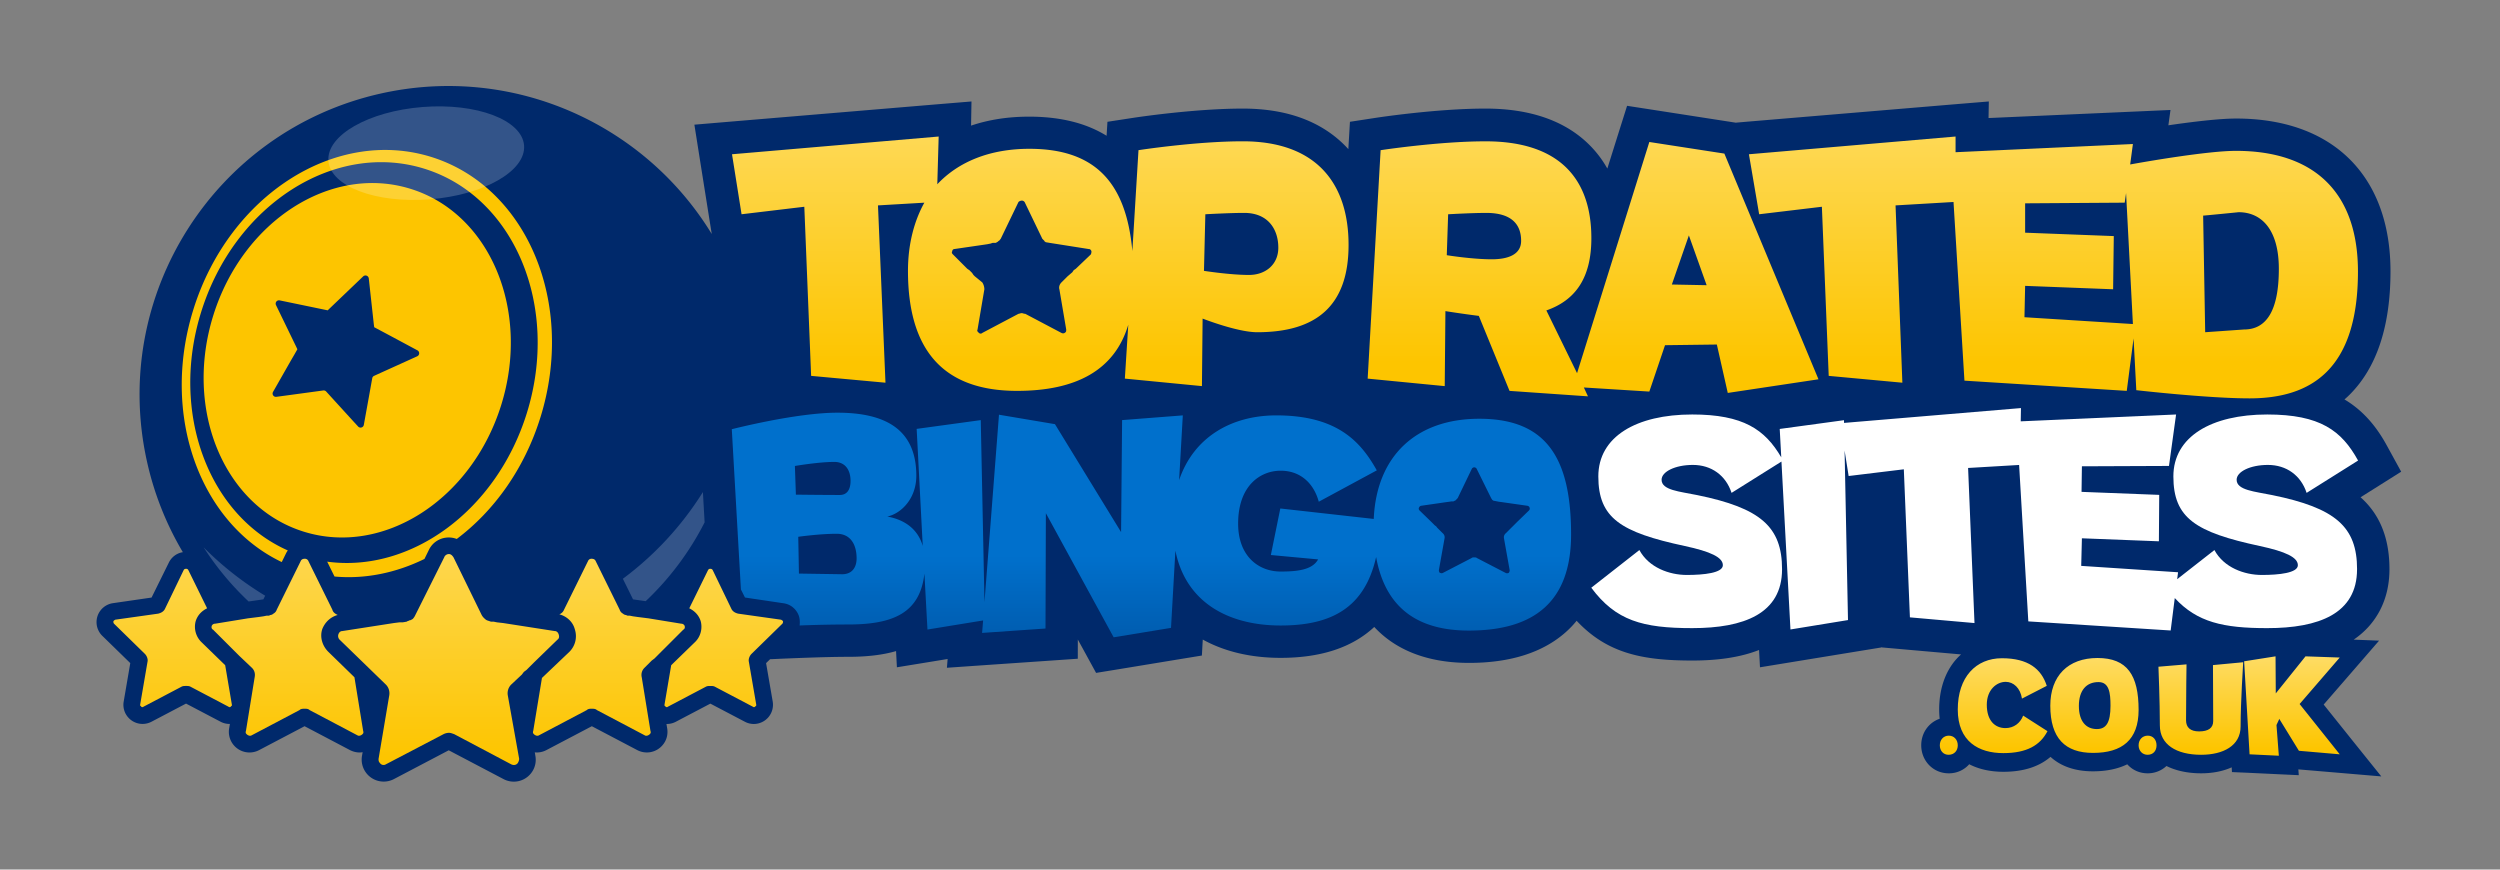 <svg xmlns="http://www.w3.org/2000/svg" width="138" height="48" fill="none"><rect width="100%" height="100%" fill="#808080" stroke="none"/><path fill="#00296B" d="m129.924 35.308 1.401.056-1.393 1.608-1.665 1.92L129.955 41l1.493 1.858-2.378-.202-2.201-.186.023.32-1.154-.054-1.613-.077-.921-.04-.015-.262c-.473.212-1.043.33-1.682.33-.747 0-1.399-.143-1.918-.404a1.509 1.509 0 0 1-1.044.404c-.449 0-.846-.19-1.119-.498-.522.255-1.156.388-1.895.388-.982 0-1.772-.276-2.342-.798-.637.547-1.509.824-2.603.824-.727 0-1.361-.146-1.885-.417a1.481 1.481 0 0 1-1.135.501c-.849 0-1.514-.68-1.514-1.55 0-.687.419-1.255 1.018-1.462a4.637 4.637 0 0 1-.028-.508c0-1.304.447-2.368 1.209-3.043l-2.981-.263-1.44-.128v.01l-1.532.25-3.178.52-1.969.322-.051-.956c-.99.391-2.207.583-3.69.583-2.708 0-4.684-.381-6.38-2.196-.173.217-.37.422-.582.613-1.266 1.135-3.069 1.713-5.357 1.713-2.253 0-4.028-.685-5.232-1.984-1.215 1.133-2.94 1.706-5.168 1.706-1.657 0-3.11-.353-4.298-1.01l-.049.882-1.416.232-3.171.522-1.253.204-.608-1.112-.4-.73-.002 1.06-1.662.115-3.49.24-2.072.144.039-.484-.829.136-1.971.322-.046-.895c-.736.215-1.603.317-2.641.317-1.207 0-3.05.075-4.314.133l-.22.215.366 2.122a1.062 1.062 0 0 1-1.044 1.237 1.06 1.06 0 0 1-.49-.122l-1.908-1.002-1.908 1.002a1.07 1.07 0 0 1-.493.122c-.008 0-.015 0-.023-.002l.04.24c.057.332-.032.67-.25.925a1.136 1.136 0 0 1-1.404.277l-2.505-1.317-2.506 1.317a1.14 1.14 0 0 1-.532.133.78.78 0 0 1-.11-.008l.033.2c.062.352-.033.71-.263.983a1.21 1.21 0 0 1-1.496.294l-3.025-1.59-3.027 1.59a1.216 1.216 0 0 1-1.762-1.278l.036-.207a.938.938 0 0 1-.167.016c-.184 0-.368-.047-.534-.133l-2.503-1.317-2.506 1.317A1.14 1.14 0 0 1 12.65 40.2l.04-.24c-.007.002-.015.002-.022.002-.17 0-.34-.043-.491-.122l-1.908-1.002-1.907 1.002a1.059 1.059 0 0 1-1.301-.256 1.044 1.044 0 0 1-.233-.859l.363-2.122L5.649 35.1a1.058 1.058 0 0 1 .585-1.805l2.133-.31.954-1.932c.153-.31.44-.52.772-.573a17.019 17.019 0 0 1-1.972-4.97C6.061 16.336 11.83 7.227 21.006 5.166c7.316-1.644 14.588 1.687 18.283 7.752l-.128-.798-.53-3.334-.301-1.904 1.92-.162 11.402-.956 1.974-.163-.023 1.334c.966-.327 2.04-.496 3.201-.496 1.718 0 3.145.353 4.28 1.056l.047-.772 1.43-.22c.135-.02 3.351-.509 6.049-.509 2.452 0 4.38.721 5.728 2.14.03.034.06.064.092.098l.002-.064.085-1.445 1.431-.22c.136-.02 3.353-.509 6.048-.509 2.437 0 4.347.655 5.679 1.946.417.404.767.859 1.05 1.365l.627-1.996.463-1.468 1.519.235 4.12.64.357.056.596-.052 11.399-.956 1.977-.163-.016.915 7.899-.35 2.145-.095-.117.846c1.329-.194 2.805-.373 3.741-.373 5.333 0 8.52 3.155 8.52 8.437 0 3.019-.757 5.307-2.248 6.798a4.83 4.83 0 0 1-.292.27c.952.566 1.703 1.389 2.32 2.511l.81 1.478-1.429.9-.813.511c.976.87 1.595 2.117 1.595 3.973 0 1.651-.698 3.017-1.974 3.886z"></path><path fill="#fff" d="M38.895 28.834a15.896 15.896 0 0 1-3.253 4.351l-.698-.1-.562-1.137a17.58 17.58 0 0 0 4.383-4.73c.012-.02.025-.038.035-.059l.095 1.675z" opacity=".2"></path><path fill="url(#a)" d="m125.623 38.276-.013-2.046-1.734.274.3 5.134 1.616.078-.13-1.694.156-.339 1.082 1.76 2.254.195-2.215-2.776 2.215-2.566-1.889-.066-1.642 2.046zm-12.446.678c0 1.798.821 2.606 2.359 2.606 1.603 0 2.515-.717 2.515-2.372 0-1.915-.626-2.866-2.268-2.866-1.629 0-2.606.99-2.606 2.632zm1.577.013c0-.847.404-1.316 1.082-1.316.586 0 .664.586.664 1.303 0 .95-.247 1.29-.756 1.29-.586 0-.99-.417-.99-1.277zm-6.685.195c0 1.772 1.159 2.41 2.515 2.41 1.29 0 2.033-.43 2.437-1.211l-1.343-.86c-.156.417-.521.69-.977.69-.573 0-1.03-.404-1.03-1.29 0-.846.561-1.263 1.043-1.263.43 0 .808.338.899.925l1.369-.704c-.3-.938-1.03-1.524-2.476-1.524-1.434 0-2.437 1.042-2.437 2.827zm14.087-2.45s.013 1.786.013 3.089c0 .39-.274.573-.782.573-.482 0-.717-.222-.717-.613 0-1.303.026-3.088.026-3.088l-1.55.13s.078 1.903.078 3.245c0 1.042.899 1.616 2.28 1.616 1.212 0 2.177-.495 2.177-1.564 0-1.303.143-3.544.143-3.544l-1.668.157zm-4.105 4.43c0 .3.209.522.495.522.313 0 .495-.222.495-.521 0-.313-.195-.535-.482-.535-.299 0-.508.222-.508.535zm-10.973 0c0 .3.196.522.482.522.313 0 .509-.222.509-.521 0-.313-.209-.535-.496-.535-.286 0-.495.222-.495.535z"></path><path fill="#FDC500" d="M29.825 23.06c-.884 2.83-2.557 5.147-4.613 6.691a1.215 1.215 0 0 0-.442-.082c-.465 0-.885.259-1.09.675l-.25.51c-1.57.769-3.273 1.124-4.965.97l-.404-.82c4.587.624 9.333-2.792 11.015-8.184 1.846-5.908-.68-11.954-5.64-13.503-4.964-1.55-10.482 1.984-12.328 7.894-1.736 5.556.394 11.231 4.78 13.174a1.055 1.055 0 0 0-.1.161l-.236.48c-4.526-2.162-6.697-8.116-4.876-13.948 1.966-6.296 7.847-10.062 13.135-8.413 5.288 1.654 7.983 8.096 6.014 14.396z"></path><path fill="#FDC500" d="m23.031 19.667-2.189.992-.189.087a.175.175 0 0 0-.105.133l-.04.22-.16.892-.265 1.462a.182.182 0 0 1-.315.09l-.276-.3-1.486-1.63a.186.186 0 0 0-.158-.06l-2.097.285-.434.058-.062.008a.182.182 0 0 1-.184-.27l.985-1.73.204-.35.156-.275-.069-.146-1.112-2.293a.183.183 0 0 1 .202-.259l1.728.358.924.192.1-.097 1.858-1.777a.184.184 0 0 1 .31.113l.28 2.554.019.138.964.514 1.424.764a.183.183 0 0 1-.013.327zm-.358-9.24c-4.388-1.372-9.266 1.755-10.898 6.98-1.634 5.226.601 10.572 4.989 11.94 4.388 1.37 9.267-1.755 10.9-6.98 1.632-5.223-.603-10.572-4.99-11.94z"></path><path fill="#fff" d="M23.73 11.002c-2.983.236-5.49-.714-5.602-2.12-.111-1.408 2.216-2.74 5.2-2.975 2.982-.236 5.49.714 5.601 2.12.112 1.407-2.216 2.74-5.199 2.975z" opacity=".2"></path><path fill="url(#b)" d="m96.54 8.515.565 3.312 3.463-.414.377 9.335 4.066.377-.377-9.787 3.2-.188.603 9.862 8.96.564.376-2.898.151 2.86s3.953.452 6.249.452c3.389 0 5.986-1.58 5.986-7.001 0-4.291-2.334-6.662-6.739-6.662-1.506 0-4.819.564-5.835.752l.151-1.129-9.789.452v-.866l-11.407.979zm20.141 4.517-4.894-.188v-1.62l5.497-.037.075-.527.377 7.227-5.986-.376.037-1.731 4.857.188.037-2.936zm4.932-1.13c.076 0 1.958-.188 1.958-.188 1.28 0 2.221.979 2.221 3.124 0 2.297-.677 3.35-1.92 3.35l-2.146.151-.113-6.436zM40.407 8.515l.527 3.312 3.464-.414.376 9.335 4.104.377-.414-9.787 2.56-.15c-.565 1.016-.904 2.295-.904 3.763 0 4.555 2.109 6.625 6.024 6.625 3.238 0 5.384-1.129 6.137-3.651l-.189 2.974 4.255.414.037-3.727s1.92.753 3.012.753c3.238 0 5.045-1.43 5.045-4.818 0-3.425-1.807-5.721-5.836-5.721-2.597 0-5.76.489-5.76.489l-.339 5.57c-.338-3.763-2.033-5.645-5.684-5.645-2.184 0-3.916.715-5.083 1.957l.076-2.635-11.408.979zm13.591 9.824c-.038-.038-.075-.075-.038-.15l.377-2.221a.726.726 0 0 0-.113-.377l-.414-.338-.076-.076-.075-.113-.075-.075-.075-.075-.113-.075-.79-.791c-.076-.075-.076-.113-.039-.188 0-.075.076-.113.113-.113l1.807-.264.189-.037.113-.038h.113c.037 0 .112 0 .112-.037.038 0 .076-.038.113-.076.038 0 .076-.075.113-.113l.98-2.032a.287.287 0 0 1 .188-.076c.075 0 .112.038.15.076l.979 2.032.113.113c0 .038.038.038.075.075l.226.038 2.146.339c.075 0 .113.037.15.113 0 .075 0 .113-.037.188l-.828.79-.113.076-.076.113-.263.226-.339.338c-.113.113-.15.264-.113.377l.377 2.22c0 .076 0 .113-.038.151-.075.075-.15.075-.226.038l-1.995-1.054c-.076 0-.15-.038-.188-.038-.076 0-.151.038-.189.038l-1.995 1.054c-.038.037-.075.037-.113.037-.038 0-.075-.037-.113-.075zm12.461-3.388.076-3.124s1.317-.075 2.146-.075c1.317 0 1.882.903 1.882 1.92 0 .94-.715 1.505-1.619 1.505-1.054 0-2.485-.226-2.485-.226zM76.21 8.29l-.715 12.61 4.254.414.038-4.14s.94.15 1.844.263l1.695 4.14 4.33.301-.227-.489 3.614.226.866-2.56 2.861-.037.603 2.672 5.007-.753-5.195-12.459-4.142-.64-3.99 12.76-1.694-3.462c1.618-.565 2.484-1.807 2.484-3.99 0-3.313-1.807-5.345-5.835-5.345-2.598 0-5.798.489-5.798.489zm3.652 5.797.075-2.259s1.28-.075 2.109-.075c1.355 0 1.92.602 1.92 1.543 0 .753-.716 1.017-1.62 1.017-1.091 0-2.484-.226-2.484-.226zm12.424 1.618.94-2.71.98 2.748-1.92-.038z"></path><path fill="url(#c)" d="m40.395 23.692.503 8.844.224.447 2.123.316c.41.056.726.335.856.708.056.186.056.353.037.52a70.995 70.995 0 0 1 2.682-.055c2.514 0 3.966-.652 4.208-2.811l.168 3.09 3.072-.502-.056.688 3.5-.242.02-6.367 3.742 6.851 3.166-.52.242-4.264c.577 2.886 2.96 4.133 5.81 4.133 2.793 0 4.636-.968 5.27-3.78.502 2.774 2.252 4.06 5.12 4.06 3.594 0 5.642-1.583 5.642-5.307 0-4.263-1.397-6.386-5.065-6.386-3.52 0-5.68 2.086-5.828 5.53l-5.158-.577-.522 2.569 2.608.242c-.317.577-1.136.67-2.067.67-1.21 0-2.347-.838-2.347-2.644 0-2.103 1.23-2.922 2.347-2.922 1.135 0 1.843.744 2.104 1.712l3.203-1.731c-.894-1.601-2.198-3.035-5.55-3.035-2.42 0-4.543 1.155-5.362 3.575l.204-3.575-3.351.26-.056 6.182-3.65-5.958-3.09-.521-.801 10.351-.205-10.053-3.538.484.335 6.46c-.335-1.154-1.322-1.508-1.955-1.62.763-.167 1.601-.986 1.601-2.252 0-2.514-1.639-3.482-4.357-3.482-2.29 0-5.828.912-5.828.912zm3.538 3.612-.055-1.582s1.303-.224 2.178-.224c.615 0 .894.466.894 1.043 0 .503-.205.782-.596.782-.93 0-2.42-.019-2.42-.019zm35.529 4.3a.269.269 0 0 1-.037-.13l.316-1.768a.293.293 0 0 0-.112-.28l-.297-.297-.056-.075L79.2 29l-.074-.075-.056-.056-.075-.074-.633-.615c-.055-.055-.055-.111-.037-.149a.168.168 0 0 1 .112-.111l1.415-.205.149-.019.112-.018h.093c.037 0 .056-.019.093-.038.019 0 .056-.018.074-.055.038-.019.056-.056.094-.093l.781-1.62a.157.157 0 0 1 .13-.075c.057 0 .113.038.131.075l.8 1.62c.02.037.038.055.057.093.018.018.056.037.074.055l.112.019.186.037.15.019 1.433.205c.056.018.112.055.112.111.018.038.018.093-.037.15l-.652.632-.075.075-.056.056-.074.074-.056.056-.075.074-.279.28a.293.293 0 0 0-.111.279l.316 1.769c0 .055-.019.093-.037.13-.037.037-.112.056-.186.019l-1.583-.82c-.037-.037-.093-.037-.15-.037-.055 0-.11 0-.148.037l-1.583.82c-.037.018-.056.018-.074.018a.264.264 0 0 1-.112-.037zm-35.361.057-.037-2.03s1.173-.167 2.123-.167c.763 0 1.098.596 1.098 1.359 0 .465-.223.875-.8.875l-2.384-.037z"></path><path fill="#fff" d="M130.109 31.423c0 2.454-2.107 3.25-4.959 3.25-2.425 0-3.864-.322-5.103-1.66l-.226 1.79-7.858-.502-.508-8.635-2.816.166.353 8.561-3.565-.315-.336-8.172-3.046.37-.224-1.406.188 9.358-3.176.519-.497-9.268-2.754 1.728c-.315-.966-1.114-1.543-2.136-1.543-.973 0-1.727.371-1.727.819 0 .579 1.004.648 1.969.847 3.496.714 4.681 1.75 4.681 4.093 0 2.454-2.107 3.25-4.959 3.25-2.74 0-4.216-.41-5.572-2.23l2.655-2.08c.521.966 1.651 1.375 2.62 1.375.948 0 1.988-.111 1.988-.539 0-.434-.682-.753-2.1-1.058-3.537-.76-4.774-1.536-4.774-3.844 0-2.192 2.096-3.417 5.183-3.417 2.812 0 4.016.827 4.915 2.366l-.085-1.568 3.547-.483.003.15 9.766-.819-.013.732 8.576-.378-.392 2.84-4.807.02-.02 1.411 4.288.166-.018 2.563-4.25-.166-.038 1.523 5.346.352-.049.382 2.056-1.608c.519.966 1.649 1.375 2.617 1.375.948 0 1.989-.111 1.989-.539 0-.434-.68-.753-2.098-1.058-3.539-.76-4.774-1.536-4.774-3.844 0-2.192 2.096-3.417 5.181-3.417 2.921 0 4.107.89 5.015 2.543l-2.841 1.784c-.315-.966-1.114-1.543-2.136-1.543-.976 0-1.727.371-1.727.819 0 .579 1.002.648 1.968.847 3.497.714 4.68 1.75 4.68 4.093z"></path><path fill="url(#d)" d="m24.518 30.769-1.59 3.178a.75.75 0 0 1-.147.222c-.074.037-.111.074-.185.074-.037.037-.11.037-.148.074l-.222.037h-.184l-.296.037-2.847.443c-.11 0-.184.074-.221.185a.288.288 0 0 0 .074.296l2.55 2.476c.148.148.222.37.185.592l-.591 3.51c0 .075 0 .149.074.222a.24.24 0 0 0 .332.074l3.18-1.663a.697.697 0 0 1 .295-.074c.111 0 .185.037.296.074l3.142 1.663c.148.074.296.037.37-.074a.517.517 0 0 0 .074-.221l-.629-3.511a.681.681 0 0 1 .185-.592l.591-.554.111-.148.148-.11.148-.149.111-.11.148-.148 1.294-1.257c.11-.074.11-.185.074-.296-.037-.11-.111-.185-.222-.185l-2.847-.443-.332-.037-.185-.037h-.148l-.222-.074a.51.51 0 0 1-.148-.11.685.685 0 0 1-.148-.186l-1.552-3.178c-.074-.111-.148-.185-.259-.185a.278.278 0 0 0-.259.185zm7.948.185-1.33 2.698a.447.447 0 0 1-.26.258c.407.111.74.407.85.814.149.443.038.924-.295 1.256l-1.515 1.442-.481 2.92c-.037.11 0 .147.037.184.074.074.185.111.259.074l2.661-1.404c.074-.074.185-.074.259-.074.11 0 .222 0 .296.074l2.661 1.404c.074.037.185 0 .26-.074.036-.037.073-.074.036-.185l-.48-2.956a.549.549 0 0 1 .147-.518l.407-.406.148-.111.148-.148.11-.111.148-.148.111-.11 1.072-1.072c.074-.038.111-.111.074-.222a.203.203 0 0 0-.184-.111l-1.812-.296-.591-.074-.26-.037-.184-.037h-.11c-.038 0-.075-.037-.112-.037a.28.28 0 0 1-.148-.074.379.379 0 0 1-.184-.221l-1.331-2.698c-.037-.074-.111-.111-.222-.111a.203.203 0 0 0-.185.11zm-15.858 0-1.331 2.698a.379.379 0 0 1-.185.221.28.28 0 0 1-.148.074c-.037 0-.074.037-.11.037h-.112l-.185.037-.258.037-.592.074-1.811.296a.203.203 0 0 0-.185.11c-.037.112 0 .186.074.223l1.442 1.44.702.666c.148.148.185.333.148.518l-.48 2.956c-.038.111 0 .148.036.185.074.074.185.111.259.074l2.662-1.404c.074-.074.184-.074.295-.074.074 0 .185 0 .26.074l2.66 1.404c.075.037.186 0 .26-.074.036-.037.073-.074.036-.185l-.48-2.956-1.442-1.405c-.333-.332-.48-.813-.333-1.256.148-.37.444-.666.85-.777-.147-.074-.258-.148-.295-.295l-1.33-2.698a.203.203 0 0 0-.186-.111c-.11 0-.184.037-.221.11zm22.475.517-1.035 2.107c.296.148.518.37.629.702.11.407 0 .85-.296 1.146l-1.331 1.293-.37 2.181c0 .037 0 .074.037.074.037.074.111.074.148.037l2.107-1.109c.074-.037.148-.037.222-.037.111 0 .185 0 .259.037l2.107 1.109c.037.037.11.037.148-.037.037 0 .037-.037.037-.074l-.407-2.365c-.037-.148.037-.333.148-.444l1.7-1.663c.038-.037.038-.111.038-.111 0-.037-.037-.074-.111-.11l-2.366-.334c-.148-.036-.296-.11-.37-.258l-1.035-2.144c-.037-.074-.11-.074-.148-.074 0 0-.074 0-.11.074zm-28.945 0-1.035 2.144c-.074.148-.222.221-.37.258l-2.365.333c-.074.037-.111.074-.111.11 0 0 0 .075.037.112l1.7 1.663c.111.11.185.296.148.444L7.736 38.9c0 .037 0 .074.036.074.037.074.111.074.148.037l2.107-1.109c.074-.037.148-.037.26-.037.073 0 .147 0 .221.037l2.107 1.109c.037.037.111.037.148-.037.037 0 .037-.037.037-.074l-.37-2.18-1.33-1.294a1.186 1.186 0 0 1-.296-1.146c.11-.333.332-.554.628-.702l-1.035-2.107c-.037-.074-.11-.074-.11-.074-.038 0-.112 0-.149.074z"></path><path fill="#fff" d="m14.637 32.883-.1.202-.813.117a15.822 15.822 0 0 1-2.483-2.988 17.654 17.654 0 0 0 3.396 2.669z" opacity=".2"></path><defs><linearGradient id="a" x1="118.116" x2="118.116" y1="28.322" y2="41.351" gradientUnits="userSpaceOnUse"><stop stop-color="#fff"></stop><stop offset="1" stop-color="#FDC500"></stop></linearGradient><linearGradient id="b" x1="85.283" x2="85.283" y1="-17.646" y2="19.995" gradientUnits="userSpaceOnUse"><stop stop-color="#fff"></stop><stop offset="1" stop-color="#FDC500"></stop></linearGradient><linearGradient id="c" x1="63.56" x2="63.56" y1="19.485" y2="38.102" gradientUnits="userSpaceOnUse"><stop stop-color="#0070CC"></stop><stop offset=".6" stop-color="#0070CC"></stop><stop offset="1" stop-color="#00509D"></stop></linearGradient><linearGradient id="d" x1="24.74" x2="24.74" y1="4.86" y2="41.82" gradientUnits="userSpaceOnUse"><stop stop-color="#fff"></stop><stop offset="1" stop-color="#FDC500"></stop></linearGradient></defs></svg>